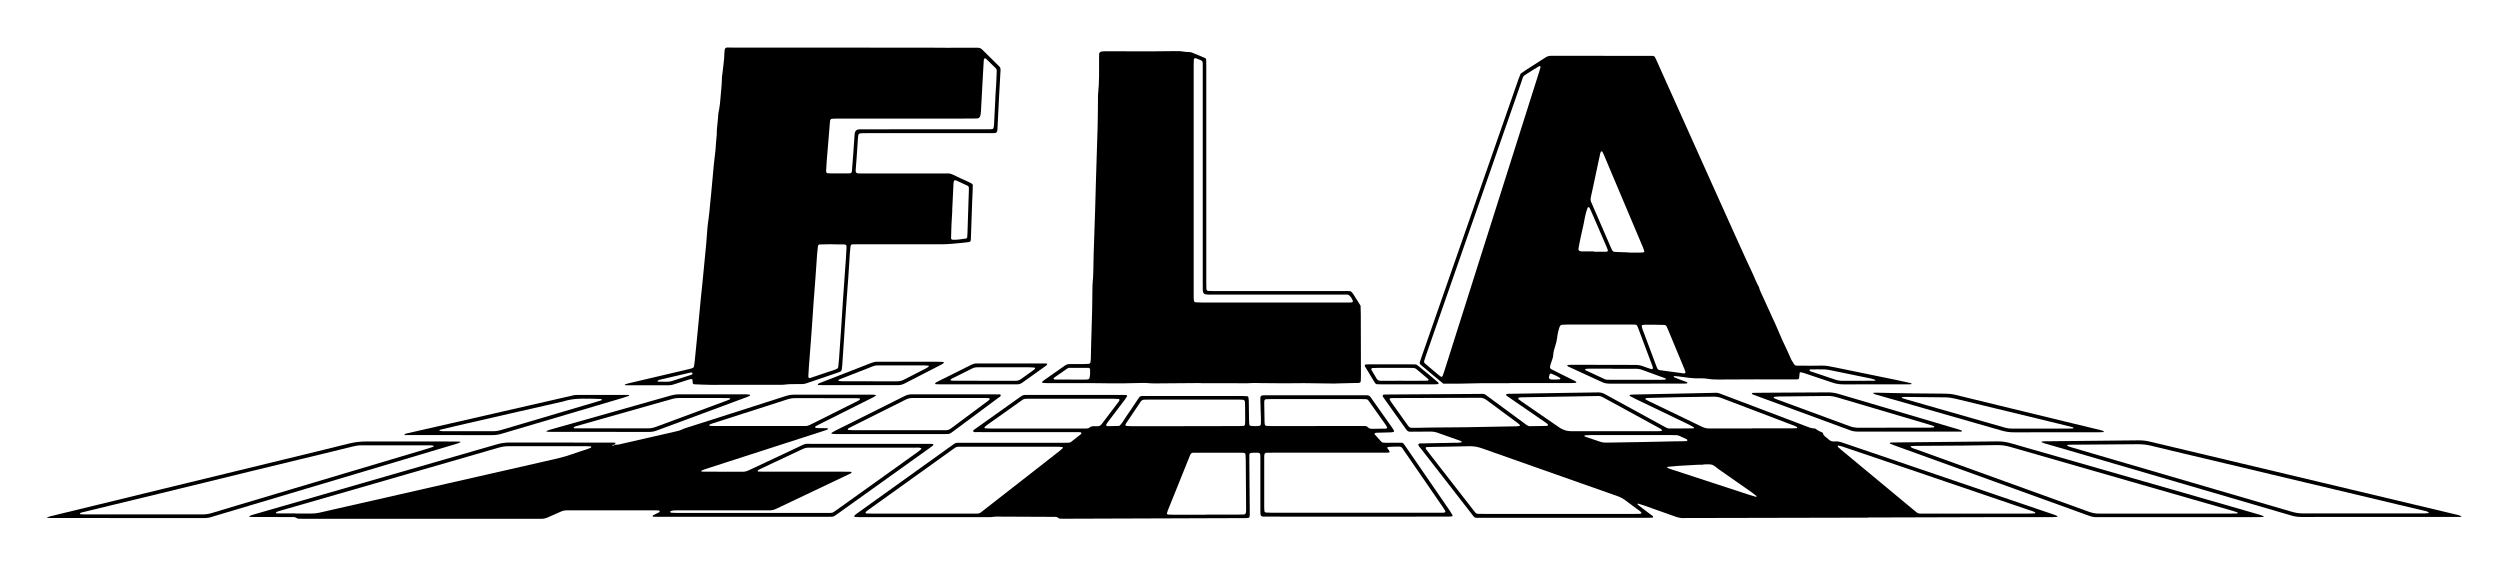<?xml version="1.0" encoding="utf-8"?>
<!-- Generator: $$$/GeneralStr/196=Adobe Illustrator 27.6.0, SVG Export Plug-In . SVG Version: 6.00 Build 0)  -->
<svg version="1.1" id="Ebene_1" xmlns="http://www.w3.org/2000/svg" xmlns:xlink="http://www.w3.org/1999/xlink" x="0px" y="0px"
	 viewBox="0 0 3089.388 701.503" enable-background="new 0 0 3089.388 701.503" xml:space="preserve">
<g>
	<path d="M1865.613,473.505c-11.516,0-23.032-0.065-34.548,0.022c-8.153,0.062-16.305,0.33-24.457,0.506
		c-0.72,0.016-1.439,0.038-2.159,0.041c-6.948,0.025-13.896,0.046-20.844,0.068c-5.165-4.285-10.342-8.554-15.49-12.859
		c-4.231-3.538-8.431-7.115-12.639-10.681c-1.028-0.871-1.278-2.026-0.888-3.244c0.877-2.738,1.825-5.454,2.772-8.169
		c39.717-113.833,79.435-227.665,119.167-341.493c0.786-2.254,1.739-4.449,2.614-6.672c1.966-1.366,3.894-2.791,5.904-4.088
		c8.261-5.328,16.571-10.581,24.808-15.947c2.097-1.366,4.269-2.005,6.752-2c10.076,0.022,20.152-0.053,30.228-0.043
		c30.469,0.028,60.938,0.065,91.407,0.131c6.732,0.015,6.015-0.658,8.946,5.869c21.412,47.671,42.817,95.347,64.234,143.016
		c10.217,22.739,20.449,45.471,30.689,68.2c4.824,10.707,9.652,21.412,14.534,32.093c3.088,6.756,6.349,13.433,9.399,20.206
		c2.459,5.459,4.598,11.064,7.59,16.274c0.879,3.765,2.648,7.174,4.245,10.655c5.695,12.416,11.398,24.828,17.032,37.272
		c2.071,4.574,3.95,9.234,5.927,13.85c0.66,1.542,1.276,3.108,2.039,4.599c3.6,7.044,6.643,14.343,9.926,21.532
		c0.398,0.872,0.73,1.79,1.24,2.592c4.781,7.522,2.835,6.587,11.061,6.637c8.637,0.052,17.28,0.201,25.909-0.06
		c5.125-0.155,10.021,0.849,14.938,1.847c25.59,5.196,51.166,10.459,76.739,15.736c6.333,1.307,12.638,2.749,18.952,4.147
		c0.182,0.04,0.375,0.251,0.469,0.432c0.239,0.457-0.003,0.78-0.66,0.843c-0.715,0.069-1.435,0.102-2.154,0.114
		c-1.199,0.019-2.399,0.01-3.599,0.01c-25.911,0-51.823-0.062-77.733,0.055c-4.883,0.022-9.477-0.771-14.064-2.358
		c-11.544-3.993-23.145-7.827-34.736-11.682c-1.345-0.447-2.777-0.641-4.172-0.932c-0.57-0.119-0.967,0.149-1.04,0.741
		c-0.174,1.418-0.298,2.841-0.455,4.261c-0.366,3.304-0.062,3.825-4.454,3.818c-16.552-0.027-33.104-0.073-49.657-0.049
		c-15.112,0.022-30.225,0.113-45.337,0.2c-4.563,0.026-9.091-0.128-13.621-0.877c-3.056-0.505-6.216-0.692-9.313-0.581
		c-8.931,0.322-17.685-1.07-26.463-2.336c-1.887-0.272-3.802-0.354-5.707-0.492c-0.213-0.015-0.638,0.204-0.629,0.263
		c0.06,0.393,0.105,1.011,0.348,1.118c2.19,0.961,4.403,1.877,6.642,2.718c3.139,1.177,6.313,2.259,9.448,3.448
		c0.261,0.099,0.379,0.689,0.462,1.072c0.024,0.112-0.287,0.409-0.472,0.436c-0.94,0.137-1.889,0.298-2.834,0.298
		c-30.949,0.015-61.899,0.002-92.848,0.032c-3.165,0.003-6.132-0.457-9.058-1.817c-13.905-6.464-27.868-12.804-41.805-19.2
		c-0.416-0.191-0.802-0.478-1.144-0.785c-0.144-0.129-0.195-0.427-0.185-0.644c0.01-0.214,0.136-0.596,0.237-0.605
		c1.426-0.126,2.856-0.279,4.286-0.276c20.393,0.034,40.786,0.09,61.179,0.141c5.998,0.015,11.997,0.097,17.993,0.026
		c3.656-0.043,7.121,0.564,10.526,1.928c3.106,1.244,6.322,2.218,9.508,3.253c0.401,0.13,0.919-0.072,1.377-0.152
		c0.49-0.086,0.755-1.078,0.52-1.888c-0.201-0.69-0.38-1.388-0.615-2.066c-0.236-0.679-0.542-1.333-0.795-2.006
		c-5.387-14.363-10.77-28.728-16.158-43.091c-0.421-1.122-0.912-2.219-1.311-3.349c-0.535-1.519-1.558-2.377-3.173-2.432
		c-1.678-0.057-3.358-0.069-5.037-0.069c-26.151-0.004-52.302-0.008-78.453,0.008c-2.155,0.001-4.315,0.089-6.465,0.245
		c-1.592,0.116-2.696,1.174-3.195,2.556c-1.552,4.299-2.538,8.768-3.035,13.294c-0.397,3.615-1.279,7.065-2.414,10.48
		c-1.212,3.648-2.29,7.307-2.484,11.193c-0.132,2.654-1.056,5.143-1.975,7.628c-0.745,2.016-1.338,4.096-1.873,6.179
		c-0.418,1.628,0.163,2.901,1.561,3.623c3.408,1.758,6.831,3.487,10.268,5.189c6.228,3.084,12.474,6.13,18.699,9.218
		c0.63,0.313,1.189,0.784,1.742,1.229c0.13,0.105,0.161,0.411,0.135,0.611c-0.025,0.194-0.172,0.522-0.285,0.531
		c-1.666,0.127-3.336,0.291-5.005,0.293c-18.953,0.019-37.907,0.013-56.86,0.013c-6.717,0-13.434,0-20.151,0
		C1865.614,473.405,1865.614,473.455,1865.613,473.505z M1781.576,465.619c0.367-0.257,0.931-0.437,1.068-0.784
		c0.702-1.779,1.337-3.588,1.917-5.411c3.851-12.105,7.683-24.216,11.521-36.326c30.05-94.823,60.1-189.647,90.151-284.47
		c5.286-16.68,10.58-33.357,15.86-50.038c0.578-1.825,1.129-3.661,1.598-5.515c0.094-0.372-0.12-1.008-0.414-1.239
		c-0.282-0.221-0.961-0.251-1.281-0.059c-3.896,2.352-7.816,4.673-11.616,7.173c-9.477,6.236-7.043,2.887-10.712,13.391
		c-39.367,112.691-78.657,225.409-117.962,338.122c-0.631,1.809-1.255,3.625-1.77,5.468c-0.341,1.219-0.067,2.372,0.96,3.239
		c5.132,4.332,10.26,8.667,15.402,12.987c1.285,1.079,2.589,2.14,3.937,3.137C1780.576,465.545,1781.122,465.517,1781.576,465.619z
		 M2012.817,311.927c0,0.065,0.001,0.131,0.001,0.196c4.791,0,9.582,0.014,14.373-0.01c1.191-0.006,2.38-0.136,3.571-0.198
		c0.532-0.028,1.347-1.046,1.189-1.511c-0.538-1.581-1.016-3.19-1.664-4.726c-16.103-38.155-32.223-76.302-48.35-114.447
		c-0.558-1.32-1.164-2.626-1.857-3.878c-0.138-0.248-0.777-0.271-1.19-0.291c-0.178-0.009-0.451,0.216-0.541,0.402
		c-0.31,0.638-0.667,1.282-0.814,1.966c-3.014,14.041-5.997,28.088-8.999,42.132c-0.85,3.979-1.743,7.949-2.613,11.924
		c-0.526,2.402-0.51,4.736,0.701,6.983c0.565,1.049,0.96,2.191,1.436,3.289c4.762,10.982,9.524,21.963,14.287,32.945
		c2.667,6.149,5.306,12.311,8.01,18.444c2.87,6.508,2.089,5.991,9.529,6.325C2004.196,311.666,2008.507,311.778,2012.817,311.927z
		 M2044.227,401.273c-4.725,0-8.313-0.023-11.9,0.016c-0.94,0.01-1.9,0.136-2.807,0.374c-0.331,0.087-0.802,0.695-0.754,0.993
		c0.225,1.394,0.467,2.816,0.958,4.132c5.678,15.225,11.4,30.434,17.118,45.645c0.336,0.895,0.714,1.775,1.096,2.652
		c0.629,1.444,1.775,2.169,3.31,2.376c9.945,1.335,19.888,2.68,29.833,4.017c0.943,0.127,1.961-0.887,1.708-1.727
		c-0.343-1.138-0.679-2.286-1.133-3.382c-6.866-16.557-13.748-33.106-20.635-49.654c-0.459-1.103-0.956-2.192-1.491-3.26
		c-0.573-1.143-1.518-1.865-2.813-1.901C2052.176,401.425,2047.634,401.346,2044.227,401.273z M1969.653,310.706
		c0,0.138,0.001,0.276,0.001,0.414c4.3,0,8.6,0.003,12.9-0.003c0.954-0.001,1.908-0.021,2.862-0.058
		c0.891-0.034,1.792-1.188,1.504-1.952c-0.589-1.563-1.176-3.129-1.837-4.662c-4.161-9.647-8.338-19.286-12.517-28.924
		c-2.184-5.038-4.377-10.073-6.58-15.102c-0.574-1.311-1.154-2.626-1.842-3.877c-0.175-0.317-0.79-0.568-1.181-0.54
		c-0.383,0.027-0.946,0.371-1.073,0.71c-1.515,4.027-2.657,8.166-3.425,12.4c-1.065,5.869-2.232,11.706-3.67,17.506
		c-1.607,6.482-2.719,13.086-4.024,19.642c-0.138,0.695-0.306,1.473-0.124,2.117c0.179,0.634,0.672,1.371,1.234,1.659
		c0.809,0.415,1.803,0.632,2.722,0.642C1959.619,310.736,1964.636,310.706,1969.653,310.706z M1992.512,455.727
		c0-0.042,0-0.084,0-0.125c-8.624,0-17.248-0.001-25.872,0.001c-1.677,0-3.355-0.018-5.03,0.031
		c-0.706,0.021-1.411,0.174-2.108,0.313c-0.197,0.039-0.44,0.199-0.527,0.372c-0.268,0.53-0.138,0.971,0.339,1.194
		c8.015,3.749,16.025,7.509,24.064,11.205c0.84,0.386,1.854,0.472,2.798,0.535c1.432,0.096,2.873,0.063,4.31,0.063
		c20.841,0.003,41.683,0.002,62.524,0c1.198,0,2.396,0.004,3.593-0.04c0.469-0.017,0.939-0.137,1.396-0.26
		c0.202-0.055,0.48-0.198,0.535-0.364c0.185-0.565-0.051-0.931-0.568-1.119c-9.439-3.431-18.898-6.809-28.3-10.338
		c-2.748-1.031-5.496-1.5-8.406-1.486C2011.677,455.756,2002.094,455.727,1992.512,455.727z M2253.451,464.241
		c-0.001,0.003-0.002,0.006-0.003,0.009c4.751,1.599,9.517,3.158,14.249,4.812c2.963,1.035,5.952,1.547,9.115,1.513
		c9.324-0.101,18.649-0.029,27.974-0.039c3.824-0.004,7.649-0.03,11.474-0.087c0.45-0.007,0.896-0.27,1.344-0.414
		c-0.077-0.226-0.104-0.614-0.238-0.655c-2.035-0.621-4.056-1.33-6.134-1.762c-15.894-3.304-31.795-6.569-47.704-9.799
		c-2.806-0.57-5.646-1.224-8.487-1.312c-5.97-0.185-11.95-0.023-17.926,0.009c-0.226,0.001-0.48,0.099-0.668,0.229
		c-0.165,0.114-0.311,0.32-0.364,0.513c-0.056,0.204-0.078,0.516,0.037,0.649c0.298,0.343,0.631,0.754,1.034,0.89
		C2242.579,460.636,2248.017,462.433,2253.451,464.241z M1923.615,468.985c0.223-0.013,2.112-0.118,3.999-0.258
		c0.168-0.012,0.369-0.221,0.47-0.388c0.294-0.487,0.198-0.946-0.28-1.263c-3.369-2.23-7.038-3.864-10.762-5.384
		c-0.211-0.086-0.501-0.138-0.699-0.062c-0.423,0.163-1.04,0.325-1.176,0.654c-1.955,4.729-1.276,6.812,3.217,6.706
		C1919.57,468.961,1920.758,468.985,1923.615,468.985z"/>
	<path d="M1146.52,164.558c-24.95,0-49.9,0-74.85,0.001c-1.919,0-3.839-0.02-5.758,0.018c-4.717,0.092-5.291,0.611-5.629,5.38
		c-0.644,9.09-1.229,18.183-1.855,27.274c-0.165,2.392-0.397,4.779-0.583,7.17c-0.167,2.151-0.367,4.301-0.453,6.456
		c-0.094,2.352,0.942,3.324,3.511,3.433c0.958,0.041,1.918,0.046,2.878,0.051c1.679,0.008,3.359,0.004,5.038,0.004
		c32.147,0,64.295,0,96.442,0c1.919,0,3.841,0.07,5.757-0.01c2.719-0.114,5.069,0.731,7.501,1.956
		c5.774,2.909,11.725,5.464,17.596,8.183c1.519,0.703,3.024,1.444,4.494,2.242c0.871,0.473,1.502,1.253,1.504,2.284
		c0.003,2.157-0.065,4.315-0.151,6.47c-0.211,5.272-0.48,10.542-0.669,15.815c-0.517,14.381-1.003,28.763-1.506,43.145
		c-0.025,0.718-0.077,1.436-0.136,2.153c-0.12,1.45-0.81,2.328-2.084,2.484c-3.808,0.467-7.618,0.921-11.434,1.316
		c-3.576,0.371-7.157,0.718-10.743,0.971c-3.346,0.237-6.701,0.474-10.053,0.477c-35.266,0.034-70.532,0.018-105.798,0.026
		c-2.156,0.001-4.313,0.076-6.47,0.135c-0.862,0.023-1.784,0.935-1.904,1.833c-0.064,0.475-0.163,0.946-0.212,1.423
		c-0.245,2.385-0.548,4.768-0.705,7.159c-0.679,10.289-1.27,20.585-1.978,30.872c-0.675,9.808-1.469,19.608-2.183,29.413
		c-0.523,7.175-1.021,14.352-1.496,21.53c-0.666,10.05-1.292,20.102-1.952,30.153c-0.582,8.854-1.175,17.707-1.792,26.558
		c-0.116,1.673-0.471,3.334-0.527,5.007c-0.079,2.33-1.509,3.36-3.455,4.013c-1.135,0.381-2.27,0.766-3.404,1.151
		c-12.248,4.16-24.509,8.284-36.732,12.517c-1.852,0.641-3.673,1.036-5.605,1.035c-1.919-0.002-3.838-0.015-5.757-0.014
		c-5.277,0.002-10.552-0.048-15.804,0.67c-1.654,0.226-3.35,0.203-5.026,0.204c-15.349,0.001-30.698-0.04-46.048-0.023
		c-13.192,0.015-26.384,0.177-39.575,0.103c-6.948-0.039-13.894-0.428-20.84-0.7c-1.394-0.055-1.995-0.783-2.138-2.302
		c-0.045-0.476-0.007-0.96-0.038-1.438c-0.216-3.4-0.966-2.969-3.645-2.374c-1.164,0.258-2.289,0.696-3.428,1.062
		c-4.561,1.463-9.12,2.933-13.681,4.395c-5.858,1.878-5.859,1.887-11.965,1.889c-15.354,0.007-30.708,0.004-46.062-0.001
		c-1.439,0-2.878-0.031-4.316-0.072c-0.229-0.007-0.607-0.091-0.655-0.229c-0.167-0.483,0.098-0.816,0.63-0.97
		c1.381-0.399,2.745-0.87,4.143-1.199c24.946-5.875,49.896-11.73,74.843-17.601c1.164-0.274,2.293-0.699,3.457-0.976
		c1.648-0.393,2.32-1.535,2.531-3.078c0.259-1.9,0.567-3.795,0.758-5.702c1.384-13.837,2.762-27.675,4.105-41.516
		c1.204-12.41,2.326-24.828,3.547-37.236c1.174-11.929,2.607-23.835,3.601-35.779c1.074-12.902,2.71-25.747,3.585-38.673
		c0.484-7.155,0.963-14.34,2.095-21.466c1.014-6.383,1.411-12.865,2.068-19.305c0.511-5.008,1.033-10.015,1.496-15.028
		c1.038-11.22,1.989-22.449,3.081-33.663c0.604-6.202,1.461-12.379,2.126-18.575c0.281-2.62,0.336-5.264,0.541-7.894
		c0.223-2.864,0.496-5.725,0.754-8.586c0.043-0.477,0.192-0.952,0.181-1.426c-0.183-7.934,1.344-15.741,1.755-23.63
		c0.075-1.435,0.108-2.898,0.421-4.289c1.641-7.278,2.249-14.674,2.832-22.089c0.564-7.171,1.414-14.317,1.439-21.526
		c0.005-1.424,0.426-2.841,0.554-4.27c0.789-8.822,2.479-17.558,2.509-26.453c0.004-1.188,0.179-2.382,0.36-3.56
		c0.234-1.521,1.443-2.609,2.938-2.603c4.076,0.017,8.151,0.129,12.226,0.129c77.249,0.008,154.498,0,231.748,0.014
		c9.115,0.002,18.229,0.149,27.343,0.167c10.313,0.02,20.627-0.031,30.941-0.047c2.399-0.004,4.799,0.049,7.197,0.002
		c2.272-0.045,4.159,0.619,5.816,2.274c6.786,6.783,13.645,13.494,20.476,20.232c0.171,0.168,0.328,0.351,0.503,0.514
		c1.326,1.23,1.778,2.739,1.673,4.536c-0.587,10.055-1.127,20.113-1.682,30.17c-0.093,1.676-0.185,3.353-0.268,5.03
		c-0.614,12.456-1.218,24.912-1.852,37.366c-0.06,1.186-0.181,2.403-0.528,3.526c-0.18,0.583-0.843,1.143-1.427,1.44
		c-0.612,0.311-1.387,0.383-2.096,0.404c-2.157,0.064-4.317,0.069-6.476,0.07C1196.899,164.559,1171.709,164.558,1146.52,164.558z
		 M1028.56,301.97c0-0.061-0.001-0.123-0.001-0.184c-5.272,0.099-10.543,0.191-15.814,0.304c-0.767,0.016-1.85,1.008-1.942,1.818
		c-0.38,3.33-0.81,6.658-1.054,9.999c-0.735,10.038-1.358,20.084-2.089,30.122c-0.696,9.559-1.512,19.11-2.204,28.67
		c-0.692,9.56-1.28,19.128-1.944,28.691c-0.498,7.172-1.029,14.341-1.576,21.509c-0.729,9.557-1.508,19.11-2.224,28.668
		c-0.305,4.063-0.506,8.133-0.751,12.2c-0.029,0.478-0.041,0.956-0.055,1.434c-0.045,1.439,0.969,2.365,2.224,1.944
		c7.489-2.509,14.978-5.016,22.447-7.584c3.834-1.318,7.827-2.225,11.404-4.22c0.876-0.489,1.189-3.048,1.919-12.638
		c0.018-0.239,0.034-0.478,0.051-0.717c0.972-14.105,1.965-28.209,2.908-42.315c0.688-10.282,1.307-20.568,1.962-30.852
		c0.091-1.435,0.214-2.868,0.316-4.303c0.781-10.995,1.557-21.991,2.341-32.986c0.273-3.824,0.596-7.645,0.837-11.471
		c0.301-4.783,0.589-9.569,0.786-14.357c0.12-2.914-0.687-3.675-3.875-3.716C1037.671,301.926,1033.115,301.97,1028.56,301.97z
		 M1230.061,120.714c-0.024-0.002-0.047-0.004-0.071-0.006c0.391-6.22,0.823-12.438,1.159-18.661
		c0.259-4.787,0.414-9.581,0.578-14.373c0.041-1.215-0.224-2.375-1.151-3.281c-4.112-4.021-8.21-8.055-12.354-12.042
		c-0.266-0.256-0.926-0.298-1.316-0.171c-0.378,0.123-0.743,0.542-0.931,0.921c-0.204,0.411-0.249,0.923-0.276,1.397
		c-0.529,9.094-1.064,18.188-1.56,27.283c-0.64,11.729-1.241,23.46-1.877,35.19c-0.078,1.435-0.232,2.868-0.416,4.293
		c-0.091,0.707-0.304,1.402-0.504,2.09c-0.476,1.637-1.936,2.903-3.657,2.993c-2.392,0.126-4.79,0.177-7.186,0.178
		c-45.804,0.01-91.608,0.007-137.411,0.007c-9.832,0-19.664-0.013-29.497,0.012c-1.911,0.005-3.822,0.142-5.731,0.259
		c-0.823,0.05-1.766,1.024-1.928,1.87c-0.089,0.469-0.234,0.932-0.274,1.405c-0.554,6.688-1.086,13.379-1.641,20.067
		c-0.773,9.315-1.588,18.627-2.328,27.945c-0.342,4.301-0.585,8.61-0.806,12.919c-0.113,2.206,0.764,3.207,2.8,3.227
		c6.474,0.063,12.949,0.084,19.424,0.097c2.397,0.005,4.795-0.031,7.191-0.097c1.217-0.034,2.288-1.022,2.388-2.241
		c0.586-7.165,1.169-14.331,1.696-21.501c0.597-8.128,1.135-16.26,1.698-24.391c0.016-0.239,0.028-0.479,0.053-0.717
		c0.358-3.354,2.295-5.356,5.519-5.513c2.393-0.117,4.794-0.076,7.192-0.077c49.401-0.003,98.802-0.002,148.203-0.004
		c2.398,0,4.797,0.005,7.194-0.041c0.707-0.014,1.412-0.184,2.115-0.303c0.814-0.137,1.287-0.798,1.437-1.44
		c0.326-1.391,0.533-2.829,0.608-4.257C1228.98,142.742,1229.514,131.728,1230.061,120.714z M1176.686,260.007
		c0.041,0.002,0.082,0.005,0.123,0.007c-0.355,5.974-0.776,11.944-1.044,17.922c-0.247,5.495-0.339,10.997-0.473,16.497
		c-0.022,0.893,0.939,1.778,1.822,1.83c5.543,0.324,10.959-0.785,16.414-1.455c0.889-0.109,1.689-1.02,1.759-1.991
		c0.138-1.908,0.255-3.819,0.319-5.73c0.232-6.939,0.431-13.879,0.658-20.818c0.344-10.528,0.706-21.055,1.047-31.583
		c0.031-0.955,0.001-1.916-0.06-2.87c-0.066-1.026-0.594-1.861-1.497-2.286c-4.754-2.242-9.529-4.441-14.313-6.619
		c-0.411-0.187-0.966-0.234-1.405-0.134c-0.427,0.097-1.018,0.386-1.141,0.732c-0.316,0.886-0.53,1.844-0.577,2.784
		C1177.752,237.53,1177.224,248.769,1176.686,260.007z M819.871,471.669c0,0.021,0,0.042,0,0.064c1.436,0,2.872-0.016,4.308,0.004
		c2.167,0.03,4.26-0.235,6.349-0.921c7.944-2.608,15.924-5.107,23.882-7.676c0.417-0.135,0.846-0.476,1.087-0.841
		c0.241-0.365,0.302-0.878,0.335-1.334c0.01-0.134-0.33-0.393-0.536-0.424c-0.686-0.104-1.425-0.31-2.07-0.161
		c-12.799,2.973-25.59,5.983-38.373,9.023c-0.674,0.16-1.281,0.628-1.895,0.993c-0.175,0.104-0.33,0.336-0.378,0.537
		c-0.109,0.462,0.201,0.731,0.831,0.733C815.565,471.674,817.718,471.669,819.871,471.669z"/>
	<path d="M1483.833,473.341c-16.069,0.125-32.139,0.228-48.208,0.389c-5.752,0.058-11.494,0.231-17.243-0.322
		c-3.093-0.297-6.233-0.187-9.35-0.136c-7.433,0.123-14.864,0.359-22.297,0.473c-4.552,0.07-9.108,0.063-13.66-0.024
		c-26.145-0.495-52.292-0.077-78.438-0.231c-2.145-0.013-4.289-0.218-6.431-0.37c-0.138-0.01-0.297-0.318-0.369-0.515
		c-0.072-0.201-0.149-0.525-0.048-0.641c0.464-0.533,0.931-1.096,1.503-1.498c8.826-6.208,17.69-12.363,26.49-18.607
		c1.851-1.313,3.788-1.957,6.024-1.952c5.997,0.014,11.995,0.011,17.992-0.034c1.912-0.014,3.824-0.16,5.732-0.292
		c0.841-0.058,1.894-1.03,1.997-1.81c0.188-1.42,0.427-2.844,0.468-4.271c0.152-5.274,0.196-10.551,0.344-15.825
		c0.418-14.862,0.922-29.721,1.286-44.584c0.223-9.11,0.25-18.225,0.368-27.337c0.019-1.439-0.059-2.889,0.095-4.314
		c1.297-11.948,0.978-23.955,1.358-35.936c0.6-18.935,1.289-37.867,1.89-56.802c0.373-11.744,0.62-23.493,0.979-35.238
		c0.688-22.53,1.489-45.057,2.095-67.589c0.309-11.505,0.295-23.019,0.431-34.529c0.02-1.678-0.065-3.369,0.113-5.031
		c1.61-15.061,1.279-30.17,1.227-45.274c-0.005-1.435,0.005-2.873,0.081-4.305c0.073-1.388,1.266-2.791,2.67-2.992
		c1.65-0.235,3.326-0.403,4.99-0.401c18.711,0.023,37.422,0.132,56.133,0.115c10.554-0.009,21.107-0.225,31.661-0.306
		c2.154-0.017,4.347-0.07,6.457,0.285c3.087,0.519,6.16,0.876,9.289,0.912c1.178,0.014,2.429,0.192,3.514,0.627
		c5.336,2.137,10.626,4.388,15.934,6.593c0.96,0.399,1.593,1.06,1.62,2.13c0.066,2.636,0.132,5.274,0.132,7.91
		c0.007,89.225,0.004,178.45,0.012,267.675c0,2.635,0.069,5.272,0.163,7.906c0.046,1.281,1.024,2.274,2.273,2.321
		c2.394,0.091,4.791,0.155,7.187,0.155c53.018,0.008,106.035-0.002,159.053,0.026c3.342,0.002,6.71-0.365,10.031,0.36
		c2.825,2.354,4.225,5.745,6.245,8.678c2.035,2.955,3.824,6.08,5.721,9.13c0.091,3.59,0.251,7.179,0.263,10.769
		c0.08,24.943,0.135,49.887,0.182,74.83c0.004,2.396-0.059,4.793-0.172,7.186c-0.075,1.594-1.12,2.527-2.845,2.59
		c-1.916,0.07-3.836,0.027-5.753,0.072c-6.712,0.157-13.424,0.327-20.136,0.502c-1.198,0.031-2.396,0.172-3.592,0.156
		c-12.71-0.164-25.418-0.418-38.129-0.504c-8.153-0.055-16.308,0.199-24.462,0.187c-10.072-0.015-20.144-0.159-30.215-0.256
		c-2.878-0.028-5.774-0.317-8.63-0.088c-8.152,0.652-16.301,0.185-24.451,0.197c-13.191,0.019-26.383,0.005-39.574,0.005
		C1483.834,473.45,1483.833,473.395,1483.833,473.341z M1475.097,221.334c0,44.843,0,89.686,0,134.529
		c0,4.077-0.016,8.153,0.023,12.23c0.011,1.19,0.17,2.381,0.298,3.568c0.087,0.814,1.095,1.852,1.902,1.89
		c2.629,0.124,5.259,0.278,7.89,0.279c59.242,0.015,118.485,0.012,177.727,0.011c1.919,0,3.838,0.006,5.756-0.036
		c0.712-0.016,1.422-0.163,2.133-0.253c0.56-0.071,1.188-1.109,1.002-1.628c-0.989-2.75-2.467-5.274-4.721-7.069
		c-1.763-1.404-4.164-0.707-6.293-0.781c-1.916-0.067-3.837-0.015-5.756-0.015c-51.807,0-103.614,0-155.421-0.001
		c-2.398,0-4.797,0.012-7.195-0.042c-0.952-0.022-1.923-0.117-2.846-0.343c-1.514-0.37-2.495-1.429-2.906-2.895
		c-0.255-0.91-0.326-1.891-0.347-2.843c-0.053-2.397-0.039-4.796-0.039-7.194c-0.001-89.206,0.004-178.412-0.01-267.619
		c-0.001-8.704,0.669-7.581-7.366-10.737c-0.223-0.088-0.441-0.19-0.667-0.27c-1.702-0.603-2.97,0.097-3.023,1.744
		c-0.086,2.635-0.136,5.272-0.136,7.909C1475.094,128.291,1475.097,174.813,1475.097,221.334z M1323.491,469.023
		c0,0.024,0,0.049,0,0.073c5.757,0,11.513,0.012,17.27-0.01c1.193-0.005,2.387-0.115,3.577-0.217
		c0.854-0.073,1.801-0.949,2.016-1.806c0.884-3.524,0.924-7.104,0.696-10.7c-0.056-0.879-0.938-1.758-1.905-1.764
		c-7.912-0.046-15.825-0.096-23.736-0.05c-0.888,0.005-1.887,0.434-2.64,0.949c-5.339,3.656-10.63,7.382-15.927,11.099
		c-0.771,0.541-1.104,1.538-0.664,1.796c0.381,0.223,0.777,0.6,1.169,0.602C1310.06,469.033,1316.775,469.023,1323.491,469.023z"/>
	<path d="M2308.885,639.675c-75.586,0.163-151.172,0.325-226.759,0.487c-0.24,0-0.482-0.019-0.719,0.004
		c-3.909,0.37-7.581-0.539-11.234-1.851c-12.627-4.535-25.28-8.996-37.933-13.458c-2.484-0.876-5.011-1.63-7.519-2.436
		c-0.52-0.167-0.918-0.005-1.056,0.501c-0.054,0.197,0.029,0.547,0.179,0.667c2.051,1.643,4.099,3.293,6.199,4.874
		c4.215,3.173,8.471,6.292,12.668,9.488c0.229,0.175,0.121,0.856,0.076,1.292c-0.016,0.154-0.308,0.393-0.482,0.401
		c-2.152,0.097-4.305,0.22-6.458,0.221c-22.556,0.015-45.112,0.009-67.668,0.009c-45.832,0-91.663,0.027-137.495-0.022
		c-9.634-0.01-7.341,1.235-13.575-6.759c-20.507-26.295-40.978-52.618-61.408-78.973c-1.238-1.597-3.312-2.887-2.855-5.428
		c1.707-1.197,3.677-0.738,5.528-0.778c14.873-0.324,29.749-0.569,44.622-0.88c1.164-0.024,2.323-0.365,3.476-0.597
		c0.031-0.006,0.06-0.602-0.053-0.665c-1.022-0.564-2.034-1.188-3.127-1.574c-8.809-3.114-17.67-6.085-26.437-9.313
		c-3.002-1.105-5.986-1.603-9.139-1.568c-7.438,0.081-14.877,0.114-22.315,0.15c-1.438,0.007-2.887,0.032-4.31-0.136
		c-0.654-0.077-1.35-0.492-1.857-0.944c-0.707-0.631-1.309-1.402-1.863-2.179c-9.195-12.888-18.376-25.786-27.557-38.683
		c-0.278-0.391-0.536-0.796-0.794-1.201c-0.789-1.235-0.292-2.54,1.003-2.65c0.478-0.04,0.954-0.11,1.432-0.122
		c1.199-0.031,2.399-0.043,3.599-0.051c37.192-0.246,74.385-0.519,111.577-0.715c8.741-0.046,6.37-0.99,13.795,4.444
		c14.132,10.341,28.204,20.763,42.302,31.15c1.352,0.996,2.708,1.984,4.068,2.969c1.197,0.867,2.509,1.335,4.018,1.309
		c6.955-0.12,13.91-0.196,20.864-0.337c0.372-0.008,0.771-0.421,1.094-0.714c0.406-0.369,0.089-1.302-0.595-1.82
		c-0.764-0.579-1.525-1.164-2.311-1.713c-1.967-1.373-3.945-2.729-5.921-4.087c-13.64-9.372-27.285-18.739-40.913-28.128
		c-0.76-0.523-1.705-0.958-1.875-2.034c-0.032-0.201,0.104-0.579,0.25-0.631c0.64-0.228,1.309-0.499,1.974-0.517
		c3.598-0.098,7.197-0.119,10.796-0.179c22.072-0.364,44.144-0.745,66.216-1.092c11.516-0.181,23.035-0.253,34.55-0.493
		c2.982-0.062,5.606,0.626,8.207,2.057c18.486,10.168,37.011,20.265,55.525,30.383c6.522,3.564,13.043,7.13,19.572,10.683
		c1.477,0.804,2.976,1.495,4.741,1.482c9.833-0.077,19.668-0.115,29.502-0.16c0.648-0.003,0.934-0.292,0.796-0.924
		c-0.045-0.206-0.156-0.472-0.319-0.566c-1.652-0.948-3.279-1.953-4.992-2.778c-22.249-10.703-44.513-21.372-66.763-32.072
		c-2.366-1.138-4.668-2.41-6.989-3.641c-0.482-0.256-0.584-0.734-0.283-1.237c0.097-0.163,0.368-0.287,0.573-0.311
		c0.948-0.111,1.901-0.238,2.854-0.258c18.951-0.409,37.903-0.802,56.854-1.203c13.434-0.284,26.867-0.588,40.302-0.861
		c9.021-0.183,6.43-0.884,15.395,2.505c33.394,12.622,66.757,25.327,100.142,37.974c4.017,1.522,7.921,3.494,12.382,3.497
		c0.449,0,0.981,0.196,1.334,0.477c2.464,1.961,5.231,3.339,8.149,4.473c0.383,0.149,0.793,0.665,0.875,1.074
		c0.353,1.756,1.416,2.958,2.764,4.018c1.318,1.037,2.658,2.066,3.853,3.236c2.206,2.159,4.774,3.098,7.834,2.729
		c3.684-0.444,7.107,0.624,10.526,1.788c75.064,25.568,150.13,51.13,225.197,76.687c12.019,4.092,24.049,8.149,36.065,12.249
		c1.125,0.384,2.193,0.945,3.264,1.47c0.127,0.062,0.169,0.434,0.134,0.644c-0.027,0.163-0.226,0.419-0.36,0.426
		c-2.146,0.122-4.293,0.292-6.441,0.294c-20.876,0.021-41.752,0.013-62.628,0.013c-6.239,0-12.478-0.015-18.717,0.002
		c-48.469,0.136-96.938,0.279-145.407,0.419C2308.885,639.548,2308.885,639.612,2308.885,639.675z M1926.591,635.057
		c30.945,0,61.89,0.001,92.835-0.001c2.159,0,4.319,0.013,6.476-0.053c0.701-0.022,1.404-0.248,2.086-0.449
		c0.155-0.046,0.257-0.367,0.325-0.579c0.064-0.201,0.153-0.525,0.056-0.624c-0.665-0.682-1.32-1.395-2.081-1.959
		c-5.779-4.285-11.645-8.455-17.352-12.834c-3.279-2.516-6.814-4.344-10.712-5.697c-15.838-5.497-31.633-11.12-47.443-16.695
		c-39.754-14.018-79.519-28.004-119.249-42.089c-5.271-1.869-10.523-2.836-16.158-2.67c-16.063,0.472-32.136,0.615-48.205,0.9
		c-1.435,0.025-2.869,0.13-4.303,0.215c-0.942,0.056-1.439,1.289-0.841,2.133c0.969,1.368,1.936,2.739,2.964,4.061
		c18.548,23.856,37.105,47.704,55.661,71.554c0.736,0.946,1.501,1.871,2.223,2.828c0.929,1.231,2.151,1.873,3.687,1.896
		c2.159,0.032,4.317,0.061,6.476,0.062C1864.222,635.058,1895.406,635.057,1926.591,635.057z M2442.909,634.658
		c21.82,0,43.641,0.008,65.461-0.012c2.146-0.002,4.293-0.17,6.438-0.291c0.124-0.007,0.309-0.273,0.332-0.438
		c0.03-0.211,0-0.558-0.135-0.647c-2.441-1.61-5.292-2.196-8.002-3.119c-50.303-17.149-100.611-34.284-150.923-51.404
		c-26.516-9.023-53.041-18.019-79.572-26.997c-1.568-0.53-3.223-0.805-4.848-1.154c-0.166-0.036-0.553,0.217-0.572,0.369
		c-0.052,0.423-0.138,1.042,0.096,1.267c1.378,1.325,2.81,2.598,4.282,3.82c30.072,24.956,60.152,49.901,90.227,74.853
		c5.02,4.165,3.893,3.739,10.316,3.746C2398.309,634.672,2420.609,634.658,2442.909,634.658z M1995.323,532.843
		c16.302,0,32.604,0,48.906,0c1.438,0,2.877,0.007,4.315-0.003c4.227-0.03,5.457-0.308,5.175-1.155
		c-0.696-2.086-2.936-2.155-4.341-3.315c-0.181-0.149-0.421-0.226-0.632-0.341c-21.654-11.823-43.3-23.66-64.966-35.461
		c-6.578-3.583-5.331-3.257-12.943-3.123c-22.291,0.393-44.581,0.765-66.872,1.14c-7.91,0.133-15.82,0.231-23.729,0.389
		c-1.185,0.024-2.369,0.266-3.545,0.46c-0.172,0.029-0.405,0.348-0.419,0.546c-0.03,0.425-0.102,1.066,0.135,1.256
		c1.489,1.201,3.028,2.346,4.604,3.432c14.605,10.058,29.22,20.1,43.832,30.147c1.185,0.815,2.323,1.711,3.565,2.424
		c1.236,0.709,2.568,1.259,3.876,1.837c3.359,1.486,6.899,1.796,10.537,1.786C1960.321,532.814,1977.822,532.841,1995.323,532.843z
		 M1811.261,527.965c20.301-0.372,41.636-0.759,62.969-1.167c1.187-0.023,2.373-0.206,3.553-0.362
		c0.157-0.021,0.315-0.301,0.405-0.492c0.092-0.196,0.215-0.552,0.13-0.631c-1.043-0.975-2.057-1.999-3.201-2.845
		c-12.531-9.257-25.154-18.393-37.582-27.785c-3.08-2.328-6.191-3.428-9.943-3.116c-1.191,0.099-2.396,0.019-3.595,0.023
		c-33.087,0.103-66.174,0.207-99.26,0.311c-1.438,0.005-2.878-0.005-4.316,0.033c-0.714,0.019-1.425,0.143-2.139,0.196
		c-0.595,0.043-1.254,1.077-0.969,1.561c0.727,1.233,1.41,2.5,2.236,3.665c6.378,8.993,12.784,17.967,19.185,26.944
		c0.556,0.78,1.131,1.547,1.705,2.314c0.906,1.211,2.069,1.982,3.623,2.015c1.917,0.04,3.835,0.095,5.752,0.065
		c6.952-0.108,13.902-0.292,20.854-0.369C1783.855,528.178,1797.042,528.087,1811.261,527.965z M2165.013,529.482
		c0-0.048,0-0.095,0-0.143c16.552,0,33.105,0.007,49.658-0.009c1.912-0.002,3.824-0.119,5.735-0.211
		c0.172-0.008,0.491-0.268,0.473-0.353c-0.095-0.434-0.154-1.042-0.453-1.234c-0.791-0.508-1.678-0.887-2.563-1.223
		c-30.227-11.488-60.469-22.936-90.672-34.485c-3.22-1.231-6.42-1.684-9.824-1.644c-26.626,0.311-53.249,0.728-79.864,1.556
		c-1.19,0.037-2.377,0.183-3.562,0.313c-0.191,0.021-0.435,0.183-0.53,0.35c-0.29,0.513-0.191,0.961,0.257,1.221
		c1.032,0.597,2.05,1.227,3.122,1.744c22.235,10.711,44.489,21.385,66.704,32.136c2.881,1.394,5.782,2.031,8.982,2.017
		C2129.989,529.443,2147.501,529.482,2165.013,529.482z M2104.679,573.953c0,0.106,0,0.211,0,0.316
		c-1.913,0-3.831-0.084-5.739,0.015c-8.364,0.434-16.727,0.872-25.085,1.408c-4.295,0.275-8.578,0.743-12.863,1.163
		c-0.594,0.058-0.837,0.484-0.682,0.914c0.073,0.201,0.213,0.464,0.387,0.53c1.564,0.591,3.13,1.182,4.718,1.702
		c32.019,10.485,64.041,20.965,96.066,31.431c2.723,0.89,5.474,1.699,8.231,2.478c0.33,0.093,0.782-0.246,1.177-0.385
		c-0.11-0.212-0.167-0.492-0.339-0.627c-1.87-1.472-3.705-2.998-5.651-4.364c-13.709-9.621-27.422-19.236-41.182-28.784
		c-2.929-2.033-5.5-4.965-9.031-5.662C2111.469,573.452,2108.025,573.953,2104.679,573.953z M2015.237,537.661
		c-16.765,0-33.53-0.011-50.295,0.014c-2.142,0.003-4.284,0.183-6.424,0.309c-0.212,0.012-0.602,0.269-0.588,0.321
		c0.115,0.406,0.22,1.048,0.492,1.142c6.33,2.171,12.708,4.207,19.014,6.445c2.317,0.822,4.622,1.131,7.035,1.091
		c14.367-0.241,28.736-0.435,43.103-0.704c13.409-0.251,26.816-0.586,40.225-0.862c4.31-0.089,8.621-0.093,12.932-0.167
		c1.192-0.021,2.381-0.157,3.572-0.234c0.57-0.037,0.936-0.357,0.839-0.938c-0.071-0.421-0.278-1.014-0.598-1.169
		c-3.23-1.557-6.468-3.104-9.766-4.507c-1.071-0.455-2.319-0.598-3.5-0.67c-1.909-0.116-3.83-0.068-5.745-0.069
		C2048.767,537.659,2032.002,537.66,2015.237,537.661z"/>
	<path d="M759.301,549.656c1.664-0.085,3.384,0.073,4.984-0.291c24.293-5.529,48.567-11.139,72.857-16.68
		c1.887-0.431,3.665-0.993,5.414-1.838c1.929-0.932,3.985-1.627,6.031-2.283c24.41-7.82,48.828-15.612,73.244-23.412
		c16.657-5.321,33.33-10.594,49.957-16.008c3.02-0.983,6.005-1.474,9.159-1.471c32.632,0.032,65.264,0.016,97.895,0.039
		c1.159,0.001,2.319,0.257,3.471,0.444c0.077,0.012,0.195,0.596,0.11,0.657c-0.952,0.681-1.887,1.417-2.927,1.94
		c-13.278,6.675-26.573,13.315-39.862,19.969c-9.431,4.722-18.859,9.448-28.284,14.182c-1.283,0.645-2.569,1.297-3.781,2.06
		c-0.229,0.144-0.167,0.832-0.141,1.263c0.01,0.167,0.274,0.427,0.454,0.457c0.938,0.157,1.884,0.34,2.83,0.356
		c3.598,0.06,7.197,0.051,10.796,0.085c1.009,0.01,1.742,0.445,1.66,0.882c-0.167,0.884-0.945,0.952-1.564,1.187
		c-1.117,0.424-2.258,0.787-3.397,1.155c-48.784,15.746-97.57,31.487-146.349,47.248c-1.794,0.58-3.527,1.349-5.272,2.07
		c-0.102,0.042-0.133,0.49-0.046,0.68c0.073,0.159,0.357,0.281,0.563,0.31c0.707,0.101,1.422,0.217,2.133,0.217
		c16.316,0.013,32.632-0.035,48.947,0.059c2.767,0.016,5.153-0.831,7.553-1.959c20.386-9.588,40.774-19.172,61.168-28.742
		c9.923-4.656,6.336-3.737,16.483-3.747c47.268-0.044,94.536-0.021,141.804-0.015c2.397,0,4.794,0.08,7.191,0.097
		c0.604,0.004,1.007,0.235,0.964,0.822c-0.031,0.426-0.167,0.992-0.467,1.225c-1.704,1.323-3.463,2.576-5.218,3.832
		c-14.826,10.607-29.654,21.21-44.483,31.812c-22.243,15.904-44.485,31.81-66.731,47.709c-1.755,1.254-3.5,2.531-5.333,3.663
		c-0.781,0.482-1.761,0.79-2.679,0.873c-1.667,0.152-3.355,0.095-5.034,0.095c-70.542,0.003-141.084,0.003-211.627,0.001
		c-1.439,0-2.879-0.042-4.318-0.038c-0.621,0.002-1.032-0.253-0.906-0.785c0.097-0.408,0.401-0.907,0.755-1.092
		c2.545-1.329,5.14-2.564,7.675-3.911c0.214-0.113,0.162-0.823,0.133-1.25c-0.012-0.175-0.259-0.415-0.449-0.481
		c-0.448-0.154-0.923-0.294-1.391-0.31c-1.678-0.057-3.357-0.081-5.036-0.081c-34.791-0.004-69.582-0.003-104.374-0.002
		c-0.96,0-1.921,0.04-2.879-0.001c-2.94-0.125-5.675,0.547-8.353,1.772c-5.011,2.294-10.121,4.371-15.118,6.693
		c-2.896,1.346-5.837,2.11-9.031,1.973c-1.676-0.072-3.359-0.01-5.038-0.01c-95.736,0-191.472,0-287.208-0.001
		c-2.159,0-4.321,0.043-6.477-0.045c-0.934-0.038-2.087-0.076-2.742-0.606c-2.084-1.688-4.474-1.504-6.853-1.506
		c-15.356-0.013-30.712,0.001-46.068-0.018c-1.91-0.002-3.82-0.142-5.729-0.248c-0.114-0.006-0.298-0.282-0.297-0.432
		c0.001-0.204,0.096-0.528,0.242-0.591c1.098-0.475,2.19-0.994,3.334-1.325c55.005-15.877,110.013-31.74,165.024-47.596
		c45.804-13.202,91.624-26.352,137.401-39.649c5.131-1.49,10.208-2.22,15.541-2.209c41.269,0.088,82.539,0.047,123.809,0.051
		c2.158,0,4.318,0.004,6.474,0.091c0.347,0.014,0.675,0.479,1.011,0.735c-0.399,0.263-0.802,0.521-1.196,0.79
		c-0.478,0.327-0.575,0.757-0.305,1.273c-0.681-0.051-1.367-0.179-2.035-0.113c-0.287,0.028-0.535,0.457-0.801,0.704
		c0.381,0.14,0.771,0.415,1.142,0.393C758.425,550.735,759.031,550.395,759.301,549.656z M927.913,633.873
		c31.423,0,62.845,0.01,94.268-0.008c7.236-0.004,6.076,0.345,11.893-3.81c21.659-15.47,43.307-30.954,64.958-46.434
		c11.899-8.507,23.805-17.003,35.684-25.538c1.339-0.962,2.53-2.132,3.764-3.234c0.126-0.113,0.158-0.456,0.087-0.633
		c-0.081-0.202-0.299-0.413-0.506-0.492c-2.547-0.962-5.208-0.504-7.812-0.506c-42.217-0.035-84.434-0.025-126.65-0.024
		c-1.439,0-2.879,0.048-4.317,0.005c-2.701-0.081-5.144,0.641-7.595,1.801c-17.539,8.304-35.126,16.508-52.688,24.763
		c-0.858,0.403-1.642,0.97-2.436,1.498c-0.143,0.095-0.207,0.363-0.238,0.562c-0.096,0.613,0.196,0.894,0.832,0.907
		c2.154,0.044,4.307,0.154,6.461,0.155c30.463,0.011,60.927,0.007,91.39,0.008c5.037,0,10.075-0.007,15.112,0.02
		c0.697,0.004,1.399,0.165,2.083,0.321c0.094,0.022,0.21,0.498,0.125,0.668c-0.586,1.165-1.798,1.447-2.856,1.949
		c-30.085,14.28-60.178,28.542-90.235,42.879c-2.676,1.276-5.352,2.003-8.297,1.922c-2.157-0.06-4.317-0.003-6.476-0.003
		c-35.021,0.001-70.042,0-105.062,0.002c-2.159,0-4.322-0.057-6.474,0.068c-1.175,0.068-2.337,0.437-3.493,0.717
		c-0.929,0.225-1.499,0.928-1.139,1.35c0.287,0.337,0.685,0.789,1.057,0.813c2.387,0.151,4.781,0.266,7.172,0.267
		C866.987,633.881,897.45,633.876,927.913,633.873z M365.578,634.476c0,0.027,0,0.053,0,0.08c6.718,0,13.436-0.012,20.154,0.005
		c2.884,0.007,5.695-0.248,8.54-0.926c10.951-2.612,21.951-5.02,32.931-7.512c22.192-5.037,44.385-10.071,66.574-15.122
		c20.087-4.573,40.168-9.178,60.255-13.751c19.854-4.521,39.714-9.013,59.568-13.53c20.321-4.623,40.643-9.238,60.954-13.904
		c10.968-2.52,22.001-4.776,32.627-8.631c6.078-2.205,12.275-4.079,18.406-6.137c1.575-0.529,3.11-1.18,4.647-1.815
		c0.174-0.072,0.297-0.385,0.35-0.608c0.141-0.602-0.11-0.986-0.687-1.018c-1.432-0.081-2.867-0.177-4.3-0.178
		c-32.39-0.01-64.78,0.016-97.17-0.036c-4.125-0.007-8.077,0.608-12.031,1.761c-21.615,6.302-43.258,12.512-64.89,18.757
		c-48.787,14.085-97.571,28.18-146.361,42.255c-20.251,5.842-40.515,11.642-60.768,17.477c-0.912,0.263-1.811,0.621-2.654,1.055
		c-0.353,0.181-0.686,0.65-0.752,1.035c-0.033,0.193,0.551,0.711,0.858,0.713C349.744,634.485,357.661,634.476,365.578,634.476z
		 M936.123,526.444c17.985,0,35.969,0,53.954-0.001c1.679,0,3.359-0.058,5.035-0.002c1.977,0.067,3.791-0.46,5.538-1.31
		c1.292-0.629,2.581-1.265,3.866-1.908c17.355-8.68,34.709-17.361,52.062-26.045c1.712-0.857,3.426-1.713,5.108-2.628
		c0.396-0.216,0.693-0.648,0.969-1.028c0.105-0.145,0.071-0.44,0.012-0.641c-0.057-0.196-0.212-0.503-0.347-0.516
		c-1.424-0.134-2.853-0.304-4.281-0.305c-25.178-0.017-50.357,0.028-75.535-0.06c-3.43-0.012-6.652,0.605-9.856,1.638
		c-8.659,2.79-17.318,5.584-25.98,8.364c-22.339,7.167-44.681,14.325-67.017,21.5c-0.895,0.288-1.755,0.696-2.61,1.092
		c-0.193,0.089-0.37,0.345-0.432,0.56c-0.169,0.587,0.041,1.031,0.55,1.056c2.148,0.106,4.299,0.222,6.449,0.224
		C901.113,526.452,918.618,526.444,936.123,526.444z"/>
	<path d="M1676.71,638.435c-36.709,0-73.419,0.005-110.128-0.003c-9.385-0.002-9.078,0.716-9.07-8.915
		c0.016-20.63,0.018-41.26-0.002-61.89c-0.009-8.92,0.542-8.175-8.13-8.18c-1.427-0.001-2.865,0.182-4.273,0.422
		c-0.372,0.063-0.75,0.607-0.951,1.016c-0.203,0.413-0.252,0.931-0.26,1.405c-0.036,2.158-0.058,4.317-0.04,6.476
		c0.171,20.869,0.351,41.738,0.527,62.607c0.012,1.439,0.049,2.879,0.026,4.318c-0.063,4.013-0.528,4.473-4.595,4.552
		c-1.679,0.033-3.359,0.017-5.038,0.023c-72.938,0.254-145.876,0.508-218.814,0.76c-1.679,0.006-3.363,0.056-5.036-0.051
		c-0.934-0.06-2.144-0.107-2.716-0.676c-1.563-1.554-3.42-1.548-5.338-1.566c-2.159-0.02-4.319-0.025-6.478-0.035
		c-20.154-0.092-40.308-0.189-60.462-0.271c-3.353-0.014-6.698-0.123-10.044,0.452c-1.87,0.322-3.827,0.18-5.745,0.18
		c-52.785,0.007-105.569,0.01-158.354-0.01c-1.905-0.001-3.812-0.218-5.714-0.373c-0.142-0.012-0.296-0.324-0.376-0.524
		c-0.079-0.198-0.178-0.532-0.083-0.633c0.644-0.692,1.268-1.434,2.027-1.983c6.022-4.36,12.072-8.683,18.116-13.014
		c32.365-23.189,64.731-46.377,97.097-69.565c0.585-0.419,1.171-0.838,1.759-1.252c7.371-5.179,5.249-4.492,13.826-4.497
		c41.748-0.025,83.496-0.01,125.243-0.016c2.398,0,4.802,0.019,7.192-0.138c0.906-0.06,1.929-0.396,2.645-0.94
		c4.201-3.187,8.337-6.461,12.458-9.752c0.291-0.233,0.454-0.88,0.365-1.261c-0.084-0.358-0.536-0.783-0.908-0.887
		c-0.678-0.19-1.416-0.213-2.13-0.222c-2.159-0.028-4.319-0.02-6.478-0.02c-37.909-0.001-75.818-0.001-113.727-0.001
		c-1.919,0-3.845,0.093-5.756-0.031c-1.588-0.103-3.345,0.614-4.724-0.787c-0.248-2.241,1.986-2.349,3.014-3.494
		c0.155-0.173,0.396-0.268,0.591-0.407c17.787-12.649,35.573-25.3,53.363-37.944c1.172-0.833,2.331-1.705,3.586-2.394
		c0.807-0.443,1.764-0.71,2.682-0.826c1.183-0.149,2.395-0.081,3.594-0.081c39.589-0.003,79.177-0.003,118.765,0.004
		c1.196,0,2.392,0.091,3.587,0.149c0.645,0.031,1.269,1.025,0.946,1.549c-0.747,1.215-1.452,2.466-2.309,3.6
		c-7.086,9.377-14.213,18.723-21.297,28.102c-0.857,1.134-1.588,2.374-2.255,3.63c-0.137,0.257,0.231,0.834,0.458,1.208
		c0.097,0.16,0.423,0.217,0.656,0.252c0.472,0.07,0.953,0.139,1.428,0.129c4.548-0.094,9.096-0.204,13.644-0.31
		c3.698-2.868,5.514-7.164,8.115-10.848c4.563-6.464,8.879-13.103,13.302-19.666c0.938-1.392,1.913-2.76,2.832-4.165
		c0.981-1.5,2.225-2.411,4.128-2.319c1.675,0.081,3.358-0.004,5.037-0.004c39.349-0.001,78.697-0.007,118.046,0.015
		c2.381,0.001,4.766,0.194,7.141,0.391c0.344,0.029,0.866,0.545,0.927,0.901c0.279,1.642,0.561,3.304,0.592,4.964
		c0.148,7.915,0.203,15.831,0.32,23.746c0.025,1.673,0.151,3.345,0.277,5.014c0.069,0.908,0.992,1.865,1.825,1.94
		c3.584,0.324,7.169,0.465,10.749-0.069c0.798-0.119,1.699-1.114,1.734-2.028c0.072-1.913,0.167-3.83,0.115-5.742
		c-0.21-7.673-0.478-15.345-0.715-23.017c-0.202-6.528-0.096-7.069,6.537-7.027c0.72,0.005,1.439-0.001,2.159-0.001
		c39.349,0,78.697-0.007,118.046,0.005c8.739,0.003,7.376-0.533,12.265,6.332c7.931,11.136,15.818,22.304,23.694,33.478
		c0.96,1.363,1.789,2.826,2.567,4.301c0.125,0.238-0.261,1.065-0.543,1.143c-1.136,0.314-2.319,0.576-3.492,0.614
		c-5.994,0.194-11.992,0.292-17.986,0.485c-0.654,0.021-1.31,0.403-1.931,0.692c-0.137,0.064-0.171,0.44-0.175,0.673
		c-0.004,0.214,0.031,0.488,0.161,0.636c2.692,3.056,5.353,6.142,8.142,9.106c0.594,0.632,1.642,1.061,2.526,1.152
		c1.901,0.196,3.83,0.139,5.748,0.136c5.518-0.007,11.036-0.023,16.554-0.071c1.337-0.012,2.303,0.631,3.043,1.603
		c1.161,1.525,2.236,3.116,3.323,4.696c17.805,25.888,35.611,51.774,53.395,77.676c1.214,1.769,2.272,3.646,3.378,5.487
		c0.329,0.547-0.25,1.572-0.899,1.619c-1.43,0.103-2.862,0.249-4.293,0.252c-9.357,0.023-18.715,0.012-28.072,0.013
		C1733.333,638.435,1705.021,638.435,1676.71,638.435z M1674.62,633.618c33.833,0,67.667,0,101.501,0
		c2.16,0,4.319,0.005,6.479-0.016c0.718-0.007,1.436-0.079,2.153-0.136c0.998-0.079,1.748-1.265,1.27-2.051
		c-0.87-1.43-1.732-2.87-2.679-4.248c-16.026-23.33-32.041-46.668-48.118-69.963c-3.902-5.654-2.755-5.417-10.531-5.347
		c-3.109,0.028-6.216,0.264-9.322,0.426c-0.622,0.032-1.201,1.104-0.874,1.585c0.807,1.184,1.652,2.343,2.455,3.53
		c0.579,0.855-0.04,1.918-1.142,1.939c-2.398,0.046-4.797,0.083-7.196,0.083c-45.111,0.005-90.223,0.003-135.334,0.005
		c-2.399,0-4.799,0.002-7.198,0.04c-0.715,0.011-1.503-0.011-2.119,0.279c-0.57,0.268-1.252,0.874-1.361,1.434
		c-0.274,1.397-0.332,2.852-0.333,4.284c-0.018,20.632-0.018,41.264-0.002,61.896c0.001,1.433,0.141,2.868,0.252,4.299
		c0.064,0.822,1.038,1.7,1.975,1.739c2.394,0.099,4.789,0.212,7.184,0.213C1605.993,633.622,1640.306,633.617,1674.62,633.618z
		 M1139.21,634.658c20.86,0,41.72,0,62.58-0.001c1.918,0,3.837-0.047,5.754-0.006c1.748,0.037,3.288-0.423,4.658-1.534
		c1.488-1.207,3.025-2.353,4.536-3.532c20.223-15.778,40.445-31.557,60.667-47.336c10.583-8.258,21.174-16.507,31.74-24.788
		c1.501-1.176,2.883-2.506,4.292-3.795c0.1-0.091,0.012-0.443-0.06-0.649c-0.07-0.198-0.218-0.509-0.357-0.522
		c-1.891-0.186-3.786-0.462-5.68-0.464c-39.562-0.026-79.124-0.02-118.687-0.018c-1.438,0-2.877,0.014-4.315,0.039
		c-1.467,0.026-2.839,0.353-4.05,1.247c-0.963,0.712-1.971,1.363-2.945,2.061c-34.49,24.704-68.978,49.411-103.466,74.118
		c-0.779,0.558-1.56,1.114-2.327,1.689c-1.806,1.353-2.257,2.101-1.807,2.7c0.698,0.93,1.679,0.726,2.571,0.757
		c1.916,0.067,3.836,0.032,5.754,0.032C1098.449,634.659,1118.829,634.658,1139.21,634.658z M1489.972,636.076
		c0-0.058,0-0.115,0-0.173c13.195,0,26.39,0.003,39.586-0.003c2.159-0.001,4.318-0.015,6.477-0.072
		c0.712-0.019,1.502-0.031,2.108-0.338c0.573-0.29,1.205-0.898,1.359-1.484c0.298-1.138,0.37-2.358,0.374-3.545
		c0.014-4.317-0.036-8.635-0.068-12.953c-0.121-16.55-0.233-33.101-0.378-49.651c-0.019-2.153-0.191-4.305-0.334-6.455
		c-0.05-0.759-1.166-1.732-1.981-1.798c-0.954-0.077-1.911-0.168-2.866-0.169c-19.433-0.008-38.866-0.005-58.299-0.002
		c-0.479,0-0.96,0.051-1.438,0.035c-1.964-0.063-3.071,1.044-3.764,2.725c-0.183,0.443-0.35,0.893-0.529,1.338
		c-9.043,22.458-18.09,44.914-27.119,67.378c-0.444,1.105-0.734,2.274-1.08,3.418c-0.145,0.479,0.65,1.49,1.192,1.509
		c2.152,0.078,4.303,0.223,6.455,0.227C1463.102,636.086,1476.537,636.076,1489.972,636.076z M1280.464,529.564
		c18.684,0,37.367,0.001,56.051-0.001c1.916,0,3.832-0.017,5.749-0.016c1.466,0,2.912-0.172,4.049-1.17
		c1.769-1.553,3.869-1.751,6.064-1.706c0.718,0.015,1.437-0.001,2.156-0.003c0.479-0.002,0.963-0.052,1.436-0.001
		c2.391,0.26,4.063-0.78,5.479-2.661c6.912-9.184,13.893-18.316,20.833-27.479c0.427-0.564,0.723-1.228,1.082-1.844
		c0.286-0.491-0.275-1.59-0.875-1.625c-2.145-0.127-4.292-0.313-6.439-0.315c-34.493-0.019-68.986-0.015-103.478-0.011
		c-1.676,0-3.353,0.028-5.029,0.064c-1.474,0.032-2.822,0.482-4.032,1.325c-0.786,0.547-1.56,1.112-2.341,1.667
		c-13.865,9.838-27.733,19.671-41.587,29.525c-0.966,0.687-1.823,1.527-2.732,2.294c-0.47,0.397-0.504,0.822-0.083,1.264
		c0.148,0.156,0.318,0.4,0.489,0.41c1.906,0.116,3.814,0.269,5.721,0.271C1242.139,529.572,1261.301,529.564,1280.464,529.564z
		 M1626.44,493.167c-18.469,0-36.938-0.005-55.407,0.007c-2.156,0.001-4.312,0.076-6.466,0.164c-1.226,0.051-2.114,1.048-2.187,2.35
		c-0.04,0.717-0.089,1.437-0.079,2.154c0.122,8.152,0.248,16.305,0.394,24.457c0.013,0.711,0.169,1.421,0.267,2.13
		c0.114,0.82,1.084,1.807,1.93,1.847c2.39,0.113,4.782,0.25,7.173,0.248c35.978-0.022,71.957-0.066,107.935-0.102
		c2.158-0.002,4.317,0.017,6.476,0.043c1.49,0.018,2.856,0.421,3.898,1.542c1.426,1.533,3.225,1.93,5.22,1.899
		c5.515-0.086,11.031-0.134,16.547-0.222c0.463-0.007,1-0.097,1.362-0.35c0.335-0.235,0.766-0.865,0.661-1.105
		c-0.476-1.086-1.044-2.153-1.728-3.122c-6.632-9.406-13.293-18.792-19.95-28.18c-0.554-0.782-1.127-1.552-1.727-2.299
		c-0.622-0.775-1.428-1.29-2.442-1.323c-2.156-0.07-4.313-0.134-6.469-0.135C1663.378,493.162,1644.909,493.167,1626.44,493.167z
		 M1463.321,526.655c0-0.031,0-0.063,0-0.094c22.063,0,44.127,0.007,66.19-0.01c2.393-0.002,4.788-0.125,7.18-0.234
		c0.813-0.037,1.779-1.06,1.84-1.931c0.116-1.669,0.248-3.341,0.241-5.012c-0.025-6.234-0.089-12.468-0.167-18.701
		c-0.084-6.751-0.098-6.753-6.841-6.834c-1.199-0.014-2.398-0.006-3.597-0.006c-35.973,0-71.945-0.001-107.918,0.001
		c-1.918,0-3.838,0.062-5.755,0.023c-2.083-0.041-3.674,0.714-4.858,2.477c-6.014,8.956-12.07,17.884-18.084,26.839
		c-0.391,0.582-0.673,1.297-0.778,1.985c-0.052,0.342,0.383,1.073,0.649,1.098c2.136,0.204,4.284,0.379,6.429,0.382
		C1419.675,526.665,1441.498,526.655,1463.321,526.655z"/>
	<path d="M2939.544,638.806c-31.897,0-63.793-0.035-95.69,0.043c-4.127,0.01-8.072-0.543-12.015-1.699
		c-46.411-13.608-92.836-27.168-139.254-40.751c-45.039-13.179-90.072-26.377-135.112-39.552c-10.34-3.025-20.7-5.983-31.042-9.002
		c-1.144-0.334-2.238-0.847-3.335-1.323c-0.137-0.059-0.222-0.411-0.198-0.611c0.017-0.142,0.249-0.353,0.402-0.368
		c0.95-0.093,1.904-0.185,2.857-0.195c38.85-0.389,77.7-0.73,116.548-1.197c4.846-0.058,9.537,0.499,14.218,1.616
		c38.197,9.111,76.398,18.199,114.599,27.295c40.297,9.594,80.595,19.188,120.892,28.783
		c42.393,10.095,84.786,20.192,127.178,30.287c6.056,1.442,12.121,2.847,18.164,4.344c1.349,0.334,2.622,0.979,3.917,1.512
		c0.065,0.027,0.046,0.514-0.004,0.527c-0.457,0.122-0.93,0.254-1.399,0.258c-2.878,0.029-5.756,0.031-8.634,0.031
		C3000.94,638.807,2970.242,638.806,2939.544,638.806z M2920.008,634.417c8.155,0,16.31,0,24.464,0
		c17.509-0.001,35.017,0.006,52.526-0.016c1.425-0.002,2.851-0.187,4.272-0.322c0.051-0.005,0.162-0.499,0.086-0.557
		c-0.729-0.555-1.423-1.346-2.253-1.546c-12.804-3.079-25.634-6.056-38.446-9.103c-25.16-5.984-50.312-12.003-75.469-17.995
		c-25.158-5.993-50.319-11.969-75.478-17.956c-25.159-5.987-50.316-11.983-75.476-17.968c-25.392-6.04-50.808-11.985-76.164-18.175
		c-5.665-1.383-11.294-1.899-17.077-1.845c-26.621,0.248-53.243,0.404-79.865,0.599c-1.918,0.014-3.837,0.035-5.751,0.136
		c-0.32,0.017-0.617,0.461-0.925,0.708c0.306,0.307,0.558,0.753,0.928,0.898c1.334,0.523,2.694,0.991,4.068,1.396
		c11.252,3.322,22.505,6.642,33.767,9.932c79.526,23.227,159.062,46.424,238.566,69.724c4.898,1.435,9.748,2.15,14.835,2.131
		C2871.079,634.368,2895.543,634.417,2920.008,634.417z"/>
	<path d="M156.827,640.167c-31.421,0-62.842,0.003-94.263-0.01c-1.428-0.001-2.857-0.151-4.284-0.256
		c-0.005,0-0.039-0.508,0.033-0.535c1.323-0.496,2.631-1.071,3.997-1.405c20.24-4.936,40.491-9.829,60.734-14.751
		c26.758-6.507,53.51-13.037,80.268-19.545c24.665-5.999,49.335-11.977,74.001-17.972c24.433-5.938,48.866-11.88,73.296-17.831
		c26.755-6.517,53.536-12.933,80.243-19.645c7.513-1.888,14.994-2.714,22.72-2.686c36.217,0.128,72.436,0.054,108.654,0.064
		c2.154,0.001,4.307,0.093,6.46,0.173c0.087,0.003,0.25,0.328,0.222,0.474c-0.038,0.197-0.186,0.459-0.356,0.531
		c-1.091,0.468-2.174,0.979-3.307,1.318c-38.542,11.526-77.089,23.038-115.637,34.544c-61.723,18.423-123.448,36.841-185.171,55.262
		c-0.918,0.274-1.844,0.528-2.744,0.852c-3.2,1.149-6.484,1.463-9.883,1.453c-23.266-0.063-46.532-0.033-69.797-0.033
		C173.616,640.168,165.222,640.168,156.827,640.167z M176.538,635.649c24.461,0,48.922-0.029,73.383,0.028
		c4.119,0.009,8.073-0.526,12.017-1.756c10.056-3.136,20.166-6.099,30.262-9.109c77.779-23.185,155.561-46.362,233.338-69.555
		c3.424-1.021,6.81-2.174,10.204-3.294c0.136-0.045,0.258-0.392,0.239-0.583c-0.021-0.21-0.187-0.555-0.334-0.579
		c-1.164-0.196-2.339-0.464-3.511-0.465c-28.538-0.024-57.076-0.011-85.613-0.025c-3.622-0.002-7.136,0.539-10.648,1.443
		c-8.346,2.149-16.731,4.15-25.107,6.18c-32.577,7.897-65.165,15.747-97.732,23.681c-38.382,9.35-76.74,18.799-115.123,28.145
		c-32.334,7.874-64.69,15.659-97.03,23.509c-0.665,0.161-1.269,0.607-1.87,0.973c-0.168,0.103-0.278,0.385-0.311,0.6
		c-0.026,0.169,0.097,0.516,0.175,0.522c1.424,0.118,2.852,0.272,4.279,0.273C127.616,635.654,152.077,635.649,176.538,635.649z"/>
	<path d="M2692.333,639.063c-31.901,0-63.802,0-95.702,0c-1.919,0-3.839-0.05-5.756,0.007c-3.162,0.095-6.122-0.554-9.114-1.646
		c-19.121-6.984-38.297-13.817-57.442-20.736c-60.586-21.896-121.167-43.807-181.745-65.722c-2.245-0.812-4.451-1.731-6.677-2.597
		c-0.549-0.214-0.75-0.611-0.489-1.157c0.073-0.151,0.377-0.252,0.584-0.269c0.953-0.074,1.909-0.146,2.865-0.155
		c43.172-0.43,86.344-0.809,129.514-1.328c5.824-0.07,11.345,0.802,16.938,2.414c66.039,19.024,132.12,37.902,198.181,56.851
		c36.367,10.432,72.718,20.92,109.069,31.408c1.578,0.455,3.088,1.15,4.612,1.777c0.117,0.048,0.187,0.499,0.099,0.671
		c-0.082,0.161-0.4,0.275-0.619,0.282c-2.392,0.082-4.784,0.193-7.176,0.194C2757.094,639.067,2724.714,639.063,2692.333,639.063z
		 M2676.666,634.658c26.857,0,53.714,0.002,80.572-0.004c2.397-0.001,4.794-0.05,7.19-0.103c0.613-0.013,0.919-0.335,0.829-0.801
		c-0.038-0.194-0.179-0.468-0.338-0.524c-1.805-0.628-3.603-1.287-5.438-1.815c-42.332-12.179-84.667-24.348-127.005-36.508
		c-49.47-14.208-98.956-28.363-148.397-42.67c-5.613-1.624-11.187-2.332-16.991-2.203c-13.425,0.298-26.853,0.467-40.281,0.582
		c-20.142,0.173-40.285,0.247-60.427,0.387c-1.666,0.012-3.332,0.19-4.995,0.327c-0.101,0.008-0.236,0.338-0.245,0.523
		c-0.009,0.202,0.046,0.485,0.183,0.605c1.879,1.639,4.337,2.005,6.563,2.81c71.147,25.735,142.321,51.396,213.46,77.153
		c4.126,1.494,8.194,2.303,12.59,2.288C2621.512,634.611,2649.089,634.658,2676.666,634.658z"/>
	<path d="M499.55,537.328c0.766-1.045,1.876-1.46,3.026-1.723c17.27-3.942,34.547-7.854,51.816-11.799
		c21.938-5.011,43.87-10.047,65.806-15.067c20.068-4.593,40.138-9.18,60.208-13.767c9.102-2.08,18.215-4.114,27.301-6.265
		c1.889-0.447,3.756-0.704,5.681-0.703c21.099,0.013,42.199,0.022,63.298,0.024c0.689,0,0.96,0.236,0.709,0.792
		c-0.083,0.184-0.336,0.339-0.544,0.412c-2.251,0.794-4.481,1.659-6.768,2.336c-50.036,14.811-100.081,29.597-150.118,44.405
		c-3.695,1.094-7.399,1.735-11.296,1.727c-35.246-0.071-70.492-0.038-105.737-0.058C501.818,537.643,500.647,537.951,499.55,537.328
		z M727.187,492.593c-0.001,0.045-0.002,0.09-0.003,0.136c-0.24,0-0.48,0.008-0.72-0.001c-10.362-0.419-20.608,0.202-30.568,3.396
		c-21.953,4.991-43.91,9.963-65.858,14.977c-22.415,5.121-44.823,10.27-67.227,15.434c-6.532,1.505-13.043,3.1-19.557,4.682
		c-0.131,0.032-0.247,0.418-0.24,0.636c0.005,0.168,0.191,0.453,0.332,0.477c1.162,0.197,2.332,0.487,3.5,0.489
		c21.11,0.029,42.219,0.011,63.329,0.031c3.151,0.003,6.141-0.596,9.169-1.496c33.515-9.965,67.057-19.835,100.59-29.738
		c7.349-2.17,14.69-4.367,22.034-6.554c0.458-0.136,0.928-0.256,1.356-0.458c0.192-0.09,0.459-0.45,0.411-0.544
		c-0.192-0.377-0.484-0.986-0.758-0.996C737.716,492.862,732.451,492.735,727.187,492.593z"/>
	<path d="M2358.246,533.341c-20.617,0-41.235-0.03-61.852,0.03c-3.399,0.01-6.643-0.381-9.853-1.562
		c-40.207-14.806-80.43-29.567-120.641-44.363c-0.393-0.145-0.685-0.581-1.009-0.897c-0.418-0.407,0.501-1.029,1.599-1.062
		c0.958-0.029,1.917-0.048,2.876-0.056c8.151-0.067,16.302-0.15,24.453-0.192c21.576-0.11,43.153-0.14,64.728-0.348
		c4.614-0.045,9.017,0.576,13.424,1.883c49.793,14.765,99.603,29.474,149.404,44.209c0.903,0.267,1.774,0.647,2.641,1.019
		c0.192,0.082,0.369,0.329,0.441,0.539c0.193,0.56-0.09,0.776-0.764,0.776c-11.267,0-22.535,0.018-33.802,0.023
		C2379.343,533.345,2368.794,533.341,2358.246,533.341z M2340.969,528.523c14.396,0,28.791,0.013,43.186-0.016
		c1.902-0.004,3.803-0.214,5.703-0.359c0.193-0.015,0.547-0.292,0.528-0.352c-0.13-0.403-0.248-1.01-0.539-1.127
		c-1.553-0.621-3.139-1.174-4.744-1.649c-38.356-11.348-76.718-22.675-115.071-34.032c-3.938-1.166-7.895-1.749-12.031-1.687
		c-20.151,0.302-40.304,0.457-60.455,0.691c-1.665,0.019-3.329,0.233-4.992,0.377c-0.636,0.055-0.867,0.429-0.668,1.022
		c0.066,0.195,0.15,0.465,0.303,0.536c1.3,0.604,2.592,1.242,3.935,1.736c29.9,11.005,59.814,21.971,89.7,33.012
		c3.429,1.267,6.859,1.903,10.521,1.882C2311.218,528.472,2326.094,528.522,2340.969,528.523z"/>
	<path d="M2540.714,534.193c-17.278,0-34.556-0.06-51.833,0.037c-5.086,0.028-9.98-0.603-14.882-2.015
		c-44.43-12.801-88.887-25.509-133.339-38.236c-7.6-2.176-15.216-4.298-22.814-6.482c-0.903-0.259-1.746-0.738-2.597-1.155
		c-0.177-0.087-0.326-0.338-0.373-0.54c-0.029-0.128,0.149-0.438,0.243-0.442c1.435-0.055,2.872-0.12,4.306-0.091
		c12.236,0.249,24.47,0.59,36.707,0.761c15.836,0.221,31.674,0.345,47.511,0.436c4.337,0.025,8.574,0.426,12.807,1.475
		c18.372,4.55,36.776,8.967,55.167,13.44c26.771,6.51,53.539,13.039,80.314,19.535c14.435,3.502,28.883,6.947,43.32,10.441
		c1.396,0.338,2.755,0.825,4.12,1.278c0.168,0.056,0.323,0.31,0.383,0.504c0.139,0.447-0.132,0.841-0.738,0.869
		c-2.155,0.099-4.313,0.178-6.469,0.18C2575.269,534.2,2557.992,534.194,2540.714,534.193z M2521.656,529.649
		c11.261,0,22.522,0.005,33.783-0.005c1.915-0.002,3.832-0.04,5.744-0.135c0.384-0.019,0.973-0.298,1.076-0.594
		c0.186-0.533-0.254-0.794-0.827-0.936c-5.573-1.377-11.127-2.831-16.706-4.182c-42.779-10.36-85.568-20.678-128.334-31.088
		c-4.227-1.029-8.455-1.624-12.78-1.676c-16.531-0.196-33.062-0.39-49.593-0.557c-1.181-0.012-2.365,0.182-3.543,0.319
		c-0.132,0.015-0.323,0.283-0.329,0.44c-0.008,0.205,0.092,0.558,0.228,0.604c1.811,0.613,3.623,1.229,5.46,1.757
		c12.643,3.635,25.291,7.257,37.94,10.87c27.83,7.949,55.673,15.856,83.48,23.884c3.043,0.879,6.04,1.326,9.18,1.314
		C2498.176,529.623,2509.916,529.648,2521.656,529.649z"/>
	<path d="M741.045,533.712c-19.904,0-39.808,0.006-59.712-0.009c-1.911-0.001-3.822-0.124-5.731-0.22
		c-0.095-0.005-0.258-0.306-0.242-0.452c0.022-0.198,0.143-0.487,0.298-0.552c1.104-0.458,2.203-0.956,3.349-1.281
		c49.99-14.142,99.989-28.249,149.966-42.437c3.276-0.93,6.526-1.447,9.905-1.445c28.057,0.011,56.115,0.001,84.172,0.02
		c1.181,0.001,2.365,0.212,3.542,0.365c0.161,0.021,0.363,0.254,0.417,0.429c0.066,0.212,0.077,0.621-0.03,0.678
		c-1.051,0.563-2.096,1.167-3.209,1.58c-37.487,13.918-74.985,27.804-112.465,41.739c-2.966,1.103-5.934,1.629-9.108,1.618
		C781.812,533.678,761.428,533.711,741.045,533.712z M901.993,493.47c0.242-0.071,0.469-0.454,0.262-1.022
		c-0.059-0.161-0.346-0.312-0.544-0.335c-0.946-0.108-1.897-0.239-2.847-0.239c-20.142-0.013-40.284,0.001-60.426-0.024
		c-2.663-0.003-5.21,0.356-7.766,1.18c-3.87,1.247-7.839,2.184-11.755,3.291c-35.703,10.1-71.404,20.206-107.099,30.336
		c-0.897,0.255-1.719,0.789-2.554,1.233c-0.174,0.092-0.312,0.346-0.366,0.551c-0.133,0.508,0.16,0.785,0.799,0.807
		c0.719,0.025,1.437,0.068,2.156,0.068c29.733,0.004,59.467-0.021,89.2,0.037c3.435,0.007,6.594-0.773,9.774-1.955
		c29.173-10.846,58.369-21.632,87.556-32.443C899.503,494.541,900.595,494.048,901.993,493.47z"/>
	<path d="M1099.749,536.388c-22.069,0-44.137,0.006-66.206-0.011c-1.911-0.002-3.822-0.152-5.73-0.275
		c-0.104-0.007-0.236-0.391-0.26-0.61c-0.023-0.209,0.006-0.545,0.138-0.629c1.19-0.766,2.363-1.578,3.625-2.21
		c17.36-8.682,34.734-17.335,52.102-25.998c11.365-5.669,22.756-11.289,34.073-17.053c3.081-1.569,6.185-2.493,9.646-2.3
		c1.913,0.107,3.837,0.015,5.756,0.015c31.424,0,62.847,0,94.271,0c1.919,0,3.845-0.093,5.755,0.041
		c1.307,0.092,3.292-0.681,3.693,1.068c0.347,1.514-1.583,2.177-2.661,2.981c-18.841,14.046-37.715,28.048-56.587,42.052
		c-0.962,0.714-1.919,1.461-2.972,2.016c-0.818,0.432-1.768,0.767-2.682,0.832c-1.91,0.137-3.835,0.079-5.754,0.079
		C1143.886,536.389,1121.818,536.388,1099.749,536.388z M1109.65,531.661c17.748,0,35.495,0.001,53.243-0.001
		c1.919,0,3.839-0.066,5.755-0.006c2.516,0.079,4.606-0.776,6.623-2.285c15.358-11.49,30.766-22.913,46.156-34.36
		c0.384-0.285,0.798-0.565,1.083-0.936c0.256-0.334,0.461-0.78,0.496-1.193c0.048-0.56-0.355-0.833-0.947-0.855
		c-1.195-0.043-2.388-0.156-3.582-0.157c-30.219-0.009-60.438,0.011-90.656-0.035c-2.943-0.004-5.626,0.505-8.286,1.841
		c-22.907,11.504-45.854,22.93-68.785,34.385c-0.856,0.428-1.715,0.869-2.506,1.402c-0.348,0.234-0.777,0.759-0.721,1.071
		c0.061,0.343,0.623,0.819,0.995,0.846c2.145,0.158,4.299,0.267,6.451,0.27C1073.195,531.669,1091.423,531.661,1109.65,531.661z"/>
	<path d="M1061.863,475.923c-14.638,0-29.276,0.003-43.914-0.004c-2.158-0.001-4.316-0.066-6.474-0.073
		c-0.651-0.002-0.947-0.248-0.828-0.869c0.041-0.215,0.135-0.497,0.297-0.597c0.599-0.367,1.213-0.733,1.865-0.987
		c21.212-8.259,42.44-16.479,63.633-24.787c2.507-0.983,5.006-1.602,7.681-1.588c1.68,0.009,3.359-0.011,5.039-0.011
		c23.037-0.001,46.074-0.008,69.111,0.009c2.393,0.002,4.786,0.133,7.177,0.226c0.601,0.024,0.895,0.379,0.834,0.933
		c-0.023,0.207-0.074,0.491-0.217,0.592c-0.777,0.547-1.549,1.12-2.39,1.553c-15.345,7.9-30.71,15.763-46.044,23.685
		c-2.619,1.353-5.288,1.97-8.257,1.955C1093.539,475.879,1077.701,475.922,1061.863,475.923z M1073.757,471.195
		c0-0.002,0-0.004,0-0.005c11.495,0,22.99-0.036,34.485,0.024c3.185,0.017,6.086-0.599,8.947-2.105
		c9.313-4.904,18.721-9.625,28.08-14.442c0.842-0.433,1.602-1.032,2.369-1.596c0.118-0.087,0.113-0.415,0.077-0.615
		c-0.036-0.198-0.171-0.529-0.286-0.539c-1.659-0.147-3.322-0.347-4.984-0.349c-18.44-0.024-36.88-0.015-55.32-0.015
		c-0.958,0-1.916,0.024-2.874,0.004c-1.942-0.04-3.754,0.37-5.581,1.09c-13.569,5.347-27.17,10.614-40.754,15.925
		c-0.643,0.251-1.229,0.662-1.809,1.047c-0.107,0.071-0.125,0.4-0.065,0.568c0.075,0.212,0.254,0.529,0.416,0.547
		c1.653,0.183,3.311,0.436,4.969,0.442C1052.204,471.214,1062.981,471.195,1073.757,471.195z"/>
	<path d="M1207.511,474.944c-15.338,0-30.675,0.005-46.013-0.007c-1.673-0.001-3.346-0.104-5.019-0.161
		c-0.616-0.021-0.918-0.325-0.851-0.895c0.024-0.207,0.087-0.477,0.232-0.589c0.561-0.436,1.123-0.898,1.753-1.213
		c14.344-7.17,28.699-14.317,43.046-21.482c1.958-0.978,3.967-1.491,6.197-1.487c28.518,0.049,57.037,0.042,85.555,0.052
		c0.238,0,0.478,0.068,0.714,0.054c0.612-0.036,0.95,0.224,0.957,0.823c0.002,0.218-0.027,0.506-0.162,0.642
		c-0.497,0.502-1.006,1.007-1.578,1.417c-9.741,6.968-19.518,13.888-29.22,20.91c-1.853,1.341-3.775,1.935-6.003,1.93
		c-8.867-0.018-17.734,0.003-26.601,0.005C1222.849,474.946,1215.18,474.944,1207.511,474.944z M1215.516,470.539
		c1.196,0,2.392,0,3.589,0c11.962-0.002,23.925-0.043,35.887,0.027c2.511,0.015,4.649-0.632,6.666-2.103
		c5.023-3.663,10.116-7.231,15.163-10.862c0.766-0.551,1.454-1.218,2.142-1.869c0.151-0.143,0.281-0.541,0.196-0.656
		c-0.261-0.356-0.611-0.871-0.961-0.899c-2.139-0.172-4.286-0.305-6.431-0.307c-20.097-0.02-40.194-0.012-60.29-0.01
		c-1.435,0-2.871,0.029-4.306,0.024c-1.949-0.007-3.767,0.441-5.52,1.32c-8.545,4.284-17.114,8.518-25.652,12.814
		c-0.579,0.291-1.002,0.925-1.435,1.451c-0.101,0.123,0.029,0.656,0.091,0.663c1.416,0.163,2.836,0.385,4.256,0.388
		C1191.112,470.551,1203.314,470.539,1215.516,470.539z"/>
	<path d="M1739.339,474.944c-10.784,0-21.569,0.005-32.353-0.005c-1.676-0.002-3.352-0.074-5.028-0.116
		c-1.317-0.033-2.217-0.749-2.906-1.795c-0.395-0.599-0.779-1.206-1.151-1.819c-3.723-6.144-7.454-12.284-11.152-18.443
		c-0.718-1.196-0.003-2.353,1.408-2.42c0.718-0.034,1.436-0.065,2.154-0.076c0.958-0.014,1.917-0.008,2.876-0.008
		c16.776,0,33.551-0.002,50.327,0.002c1.677,0,3.354,0.032,5.031,0.054c1.236,0.016,2.315,0.404,3.287,1.206
		c4.621,3.811,9.281,7.574,13.897,11.39c3.877,3.205,7.724,6.448,11.549,9.716c0.283,0.242,0.377,0.813,0.39,1.236
		c0.017,0.579-0.382,0.843-0.962,0.866c-1.432,0.057-2.864,0.2-4.295,0.202C1761.387,474.951,1750.363,474.943,1739.339,474.944z
		 M1734.135,470.524c0,0.005,0,0.01,0,0.015c8.381,0,16.763,0.006,25.144-0.005c1.674-0.002,3.351-0.028,5.02-0.143
		c0.361-0.025,0.884-0.419,0.987-0.75c0.109-0.352-0.057-0.993-0.337-1.23c-4.931-4.172-9.892-8.31-14.862-12.436
		c-1.146-0.951-2.507-1.337-3.998-1.334c-3.113,0.007-6.226-0.023-9.339-0.024c-11.494-0.003-22.989-0.011-34.483,0.008
		c-2.15,0.004-4.299,0.108-6.448,0.196c-0.894,0.036-1.539,1.325-1.044,2.179c2.036,3.517,4.161,6.983,6.155,10.524
		c1.168,2.074,2.72,3.063,5.189,3.038C1715.455,470.469,1724.795,470.524,1734.135,470.524z"/>
</g>
</svg>

